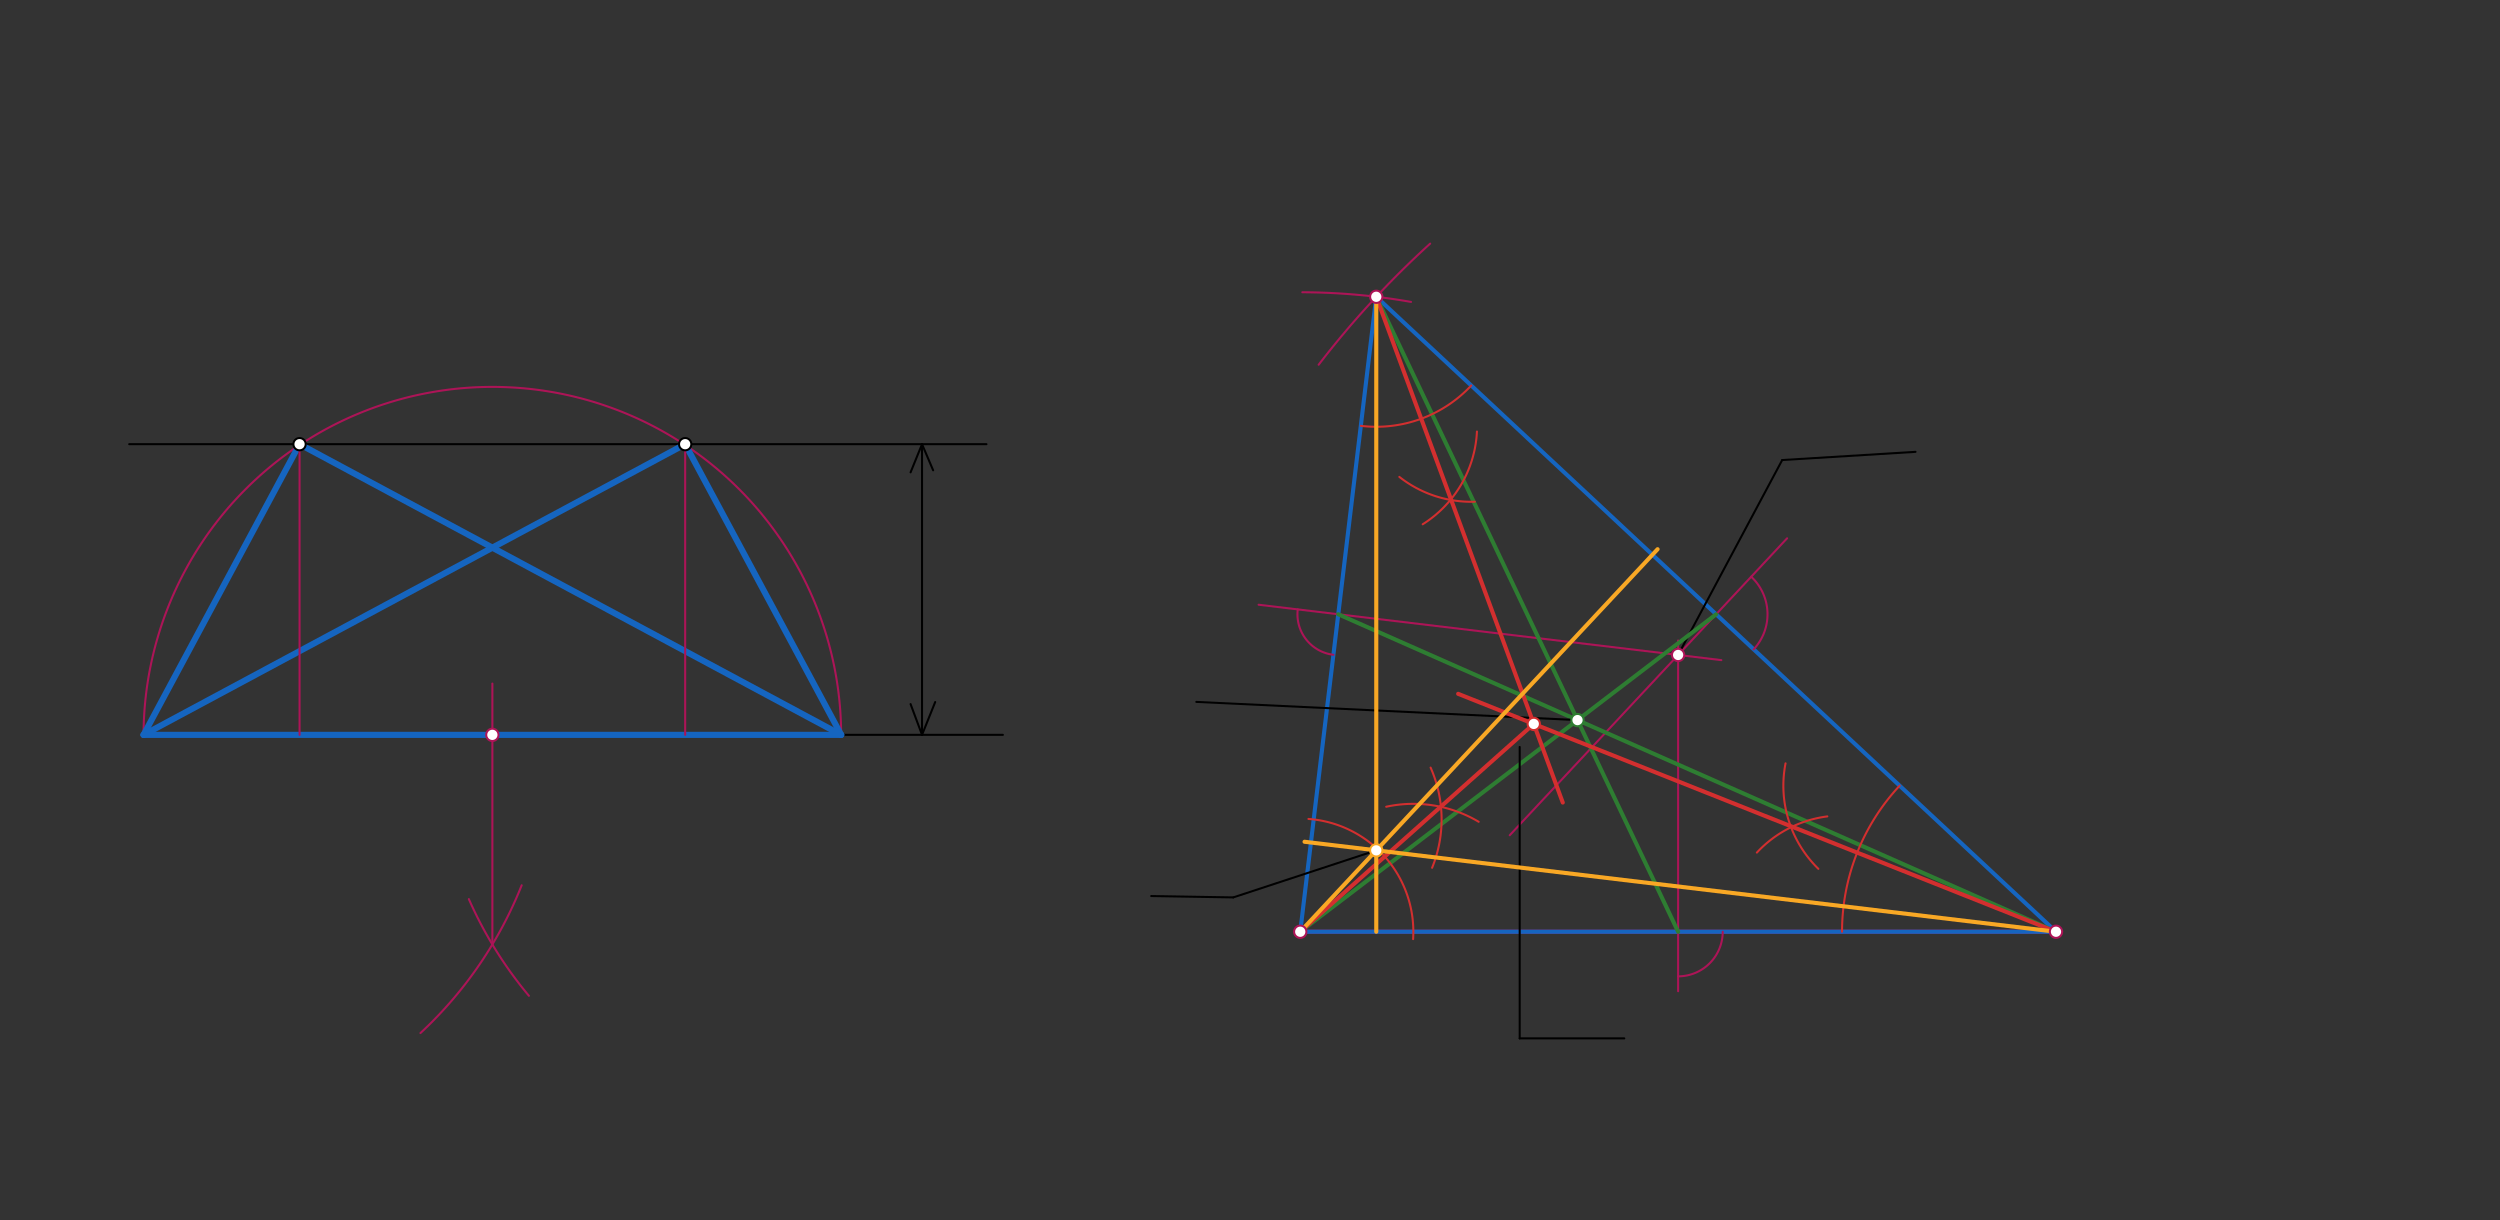 <svg xmlns="http://www.w3.org/2000/svg" class="svg--816" height="100%" preserveAspectRatio="xMidYMid meet" viewBox="0 0 1219 595" width="100%"><rect x="0" y="0" width="1219" height="595" fill="#333333" stroke="none"/><defs><marker id="marker-arrow" markerHeight="16" markerUnits="userSpaceOnUse" markerWidth="24" orient="auto-start-reverse" refX="24" refY="4" viewBox="0 0 24 8"><path d="M 0 0 L 24 4 L 0 8 z" stroke="inherit"></path></marker></defs><g class="aux-layer--949"></g><g class="main-layer--75a"><g class="element--733"><line stroke="#AD1457" stroke-dasharray="none" stroke-linecap="round" stroke-width="2" x1="70" x2="410.157" y1="358.317" y2="358.317"></line></g><g class="element--733"><path d="M 205.019 503.721 A 198.425 198.425 0 0 0 254.37 431.668" fill="none" stroke="#AD1457" stroke-dasharray="none" stroke-linecap="round" stroke-width="1"></path></g><g class="element--733"><path d="M 228.611 438.4 A 198.425 198.425 0 0 0 257.897 485.553" fill="none" stroke="#AD1457" stroke-dasharray="none" stroke-linecap="round" stroke-width="1"></path></g><g class="element--733"><line stroke="#AD1457" stroke-dasharray="none" stroke-linecap="round" stroke-width="1" x1="240.079" x2="240.079" y1="460.521" y2="333.317"></line></g><g class="element--733"><path d="M 70 358.317 A 170.079 170.079 0 0 1 410.157 358.317" fill="none" stroke="#AD1457" stroke-dasharray="none" stroke-linecap="round" stroke-width="1"></path></g><g class="element--733"><line stroke="#000000" stroke-dasharray="none" stroke-linecap="round" stroke-width="1" x1="410.157" x2="489" y1="358.317" y2="358.317"></line></g><g class="element--733"><line stroke="#000000" stroke-dasharray="none" stroke-linecap="round" stroke-width="1" x1="449.579" x2="449.579" y1="358.317" y2="216.584"></line></g><g class="element--733"><line stroke="#000000" stroke-dasharray="none" stroke-linecap="round" stroke-width="1" x1="449.579" x2="63" y1="216.584" y2="216.584"></line></g><g class="element--733"><line stroke="#000000" stroke-dasharray="none" stroke-linecap="round" stroke-width="1" x1="449.579" x2="481" y1="216.584" y2="216.584"></line></g><g class="element--733"><line stroke="#000000" stroke-dasharray="none" stroke-linecap="round" stroke-width="1" x1="449.579" x2="444" y1="216.584" y2="230.317"></line></g><g class="element--733"><line stroke="#000000" stroke-dasharray="none" stroke-linecap="round" stroke-width="1" x1="449.579" x2="455" y1="216.584" y2="229.317"></line></g><g class="element--733"><line stroke="#000000" stroke-dasharray="none" stroke-linecap="round" stroke-width="1" x1="449.579" x2="456" y1="358.317" y2="342.317"></line></g><g class="element--733"><line stroke="#000000" stroke-dasharray="none" stroke-linecap="round" stroke-width="1" x1="449.579" x2="444" y1="358.317" y2="343.317"></line></g><g class="element--733"><line stroke="#1565C0" stroke-dasharray="none" stroke-linecap="round" stroke-width="3" x1="70" x2="146.064" y1="358.317" y2="216.584"></line></g><g class="element--733"><line stroke="#1565C0" stroke-dasharray="none" stroke-linecap="round" stroke-width="3" x1="146.064" x2="410.157" y1="216.584" y2="358.317"></line></g><g class="element--733"><line stroke="#1565C0" stroke-dasharray="none" stroke-linecap="round" stroke-width="3" x1="410.157" x2="70" y1="358.317" y2="358.317"></line></g><g class="element--733"><line stroke="#1565C0" stroke-dasharray="none" stroke-linecap="round" stroke-width="3" x1="334.093" x2="70" y1="216.584" y2="358.317"></line></g><g class="element--733"><line stroke="#1565C0" stroke-dasharray="none" stroke-linecap="round" stroke-width="3" x1="334.093" x2="410.157" y1="216.584" y2="358.317"></line></g><g class="element--733"><line stroke="#AD1457" stroke-dasharray="none" stroke-linecap="round" stroke-width="1" x1="146.064" x2="146.064" y1="216.584" y2="358.317"></line></g><g class="element--733"><line stroke="#AD1457" stroke-dasharray="none" stroke-linecap="round" stroke-width="1" x1="334.093" x2="334.093" y1="216.584" y2="358.317"></line></g><g class="element--733"><line stroke="#AD1457" stroke-dasharray="none" stroke-linecap="round" stroke-width="2" x1="634" x2="1002.504" y1="454.317" y2="454.317"></line></g><g class="element--733"><path d="M 697.336 118.796 A 453.543 453.543 0 0 0 642.973 177.84" fill="none" stroke="#AD1457" stroke-dasharray="none" stroke-linecap="round" stroke-width="1"></path></g><g class="element--733"><path d="M 635.022 142.507 A 311.811 311.811 0 0 1 688.007 147.218" fill="none" stroke="#AD1457" stroke-dasharray="none" stroke-linecap="round" stroke-width="1"></path></g><g class="element--733"><line stroke="#1565C0" stroke-dasharray="none" stroke-linecap="round" stroke-width="2" x1="671.068" x2="634" y1="144.717" y2="454.317"></line></g><g class="element--733"><line stroke="#1565C0" stroke-dasharray="none" stroke-linecap="round" stroke-width="2" x1="671.068" x2="1002.504" y1="144.717" y2="454.317"></line></g><g class="element--733"><line stroke="#1565C0" stroke-dasharray="none" stroke-linecap="round" stroke-width="2" x1="634" x2="1002.504" y1="454.317" y2="454.317"></line></g><g class="element--733"><line stroke="#AD1457" stroke-dasharray="none" stroke-linecap="round" stroke-width="1" x1="818.252" x2="818.252" y1="483.317" y2="312.317"></line></g><g class="element--733"><line stroke="#AD1457" stroke-dasharray="none" stroke-linecap="round" stroke-width="1" x1="613.695" x2="839.327" y1="294.866" y2="321.881"></line></g><g class="element--733"><line stroke="#AD1457" stroke-dasharray="none" stroke-linecap="round" stroke-width="1" x1="871.385" x2="736.146" y1="262.478" y2="407.255"></line></g><g class="element--733"><path d="M 632.78 297.152 A 19.895 19.895 0 0 0 650.169 319.271" fill="none" stroke="#AD1457" stroke-dasharray="none" stroke-linecap="round" stroke-width="1"></path></g><g class="element--733"><path d="M 840 454.317 A 21.748 21.748 0 0 1 818.252 476.065" fill="none" stroke="#AD1457" stroke-dasharray="none" stroke-linecap="round" stroke-width="1"></path></g><g class="element--733"><path d="M 853.886 281.211 A 25.051 25.051 0 0 1 855.092 316.617" fill="none" stroke="#AD1457" stroke-dasharray="none" stroke-linecap="round" stroke-width="1"></path></g><g class="element--733"><line stroke="#000000" stroke-dasharray="none" stroke-linecap="round" stroke-width="1" x1="818.252" x2="869" y1="319.358" y2="224.317"></line></g><g class="element--733"><line stroke="#000000" stroke-dasharray="none" stroke-linecap="round" stroke-width="1" x1="869" x2="934" y1="224.317" y2="220.317"></line></g><g class="element--733"><line stroke="#2E7D32" stroke-dasharray="none" stroke-linecap="round" stroke-width="2" x1="1002.504" x2="652.534" y1="454.317" y2="299.517"></line></g><g class="element--733"><line stroke="#2E7D32" stroke-dasharray="none" stroke-linecap="round" stroke-width="2" x1="671.068" x2="818.252" y1="144.717" y2="454.317"></line></g><g class="element--733"><line stroke="#2E7D32" stroke-dasharray="none" stroke-linecap="round" stroke-width="2" x1="634" x2="836.786" y1="454.317" y2="299.517"></line></g><g class="element--733"><line stroke="#000000" stroke-dasharray="none" stroke-linecap="round" stroke-width="1" x1="769.191" x2="583.333" y1="351.117" y2="342.244"></line></g><g class="element--733"><path d="M 717.382 187.979 A 63.376 63.376 0 0 1 663.534 207.643" fill="none" stroke="#D32F2F" stroke-dasharray="none" stroke-linecap="round" stroke-width="1"></path></g><g class="element--733"><path d="M 720.159 210.423 A 56.693 56.693 0 0 1 693.716 255.635" fill="none" stroke="#D32F2F" stroke-dasharray="none" stroke-linecap="round" stroke-width="1"></path></g><g class="element--733"><path d="M 682.323 232.532 A 56.693 56.693 0 0 0 719.13 244.645" fill="none" stroke="#D32F2F" stroke-dasharray="none" stroke-linecap="round" stroke-width="1"></path></g><g class="element--733"><line stroke="#D32F2F" stroke-dasharray="none" stroke-linecap="round" stroke-width="2" x1="671.068" x2="762" y1="144.717" y2="391.317"></line></g><g class="element--733"><path d="M 926.266 383.102 A 104.325 104.325 0 0 0 898.179 454.317" fill="none" stroke="#D32F2F" stroke-dasharray="none" stroke-linecap="round" stroke-width="1"></path></g><g class="element--733"><path d="M 870.627 372.222 A 56.693 56.693 0 0 0 886.636 423.643" fill="none" stroke="#D32F2F" stroke-dasharray="none" stroke-linecap="round" stroke-width="1"></path></g><g class="element--733"><path d="M 890.992 398.081 A 56.693 56.693 0 0 0 856.657 415.716" fill="none" stroke="#D32F2F" stroke-dasharray="none" stroke-linecap="round" stroke-width="1"></path></g><g class="element--733"><line stroke="#D32F2F" stroke-dasharray="none" stroke-linecap="round" stroke-width="2" x1="1002.504" x2="711" y1="454.317" y2="338.317"></line></g><g class="element--733"><path d="M 638 399.317 A 55.145 55.145 0 0 1 689.028 457.905" fill="none" stroke="#D32F2F" stroke-dasharray="none" stroke-linecap="round" stroke-width="1"></path></g><g class="element--733"><path d="M 697.565 374.283 A 62.362 62.362 0 0 1 698.293 423.13" fill="none" stroke="#D32F2F" stroke-dasharray="none" stroke-linecap="round" stroke-width="1"></path></g><g class="element--733"><path d="M 675.927 393.371 A 62.362 62.362 0 0 1 720.991 400.699" fill="none" stroke="#D32F2F" stroke-dasharray="none" stroke-linecap="round" stroke-width="1"></path></g><g class="element--733"><line stroke="#D32F2F" stroke-dasharray="none" stroke-linecap="round" stroke-width="2" x1="634" x2="747.866" y1="454.317" y2="352.987"></line></g><g class="element--733"><line stroke="#000000" stroke-dasharray="none" stroke-linecap="round" stroke-width="1" x1="741" x2="741" y1="364.23" y2="506.317"></line></g><g class="element--733"><line stroke="#000000" stroke-dasharray="none" stroke-linecap="round" stroke-width="1" x1="741" x2="792" y1="506.317" y2="506.317"></line></g><g class="element--733"><line stroke="#F9A825" stroke-dasharray="none" stroke-linecap="round" stroke-width="2" x1="671.068" x2="671.068" y1="144.717" y2="454.317"></line></g><g class="element--733"><line stroke="#F9A825" stroke-dasharray="none" stroke-linecap="round" stroke-width="2" x1="1002.504" x2="636.104" y1="454.317" y2="410.448"></line></g><g class="element--733"><line stroke="#F9A825" stroke-dasharray="none" stroke-linecap="round" stroke-width="2" x1="634" x2="808.232" y1="454.317" y2="267.797"></line></g><g class="element--733"><line stroke="#000000" stroke-dasharray="none" stroke-linecap="round" stroke-width="1" x1="671.068" x2="601.333" y1="414.634" y2="437.578"></line></g><g class="element--733"><line stroke="#000000" stroke-dasharray="none" stroke-linecap="round" stroke-width="1" x1="601.333" x2="561.333" y1="437.578" y2="436.911"></line></g><g class="element--733"><circle cx="240.079" cy="358.317" r="3" stroke="#AD1457" stroke-width="1" fill="#ffffff"></circle>}</g><g class="element--733"><circle cx="146.064" cy="216.584" r="3" stroke="#000000" stroke-width="1" fill="#ffffff"></circle>}</g><g class="element--733"><circle cx="334.093" cy="216.584" r="3" stroke="#000000" stroke-width="1" fill="#ffffff"></circle>}</g><g class="element--733"><circle cx="671.068" cy="144.717" r="3" stroke="#AD1457" stroke-width="1" fill="#ffffff"></circle>}</g><g class="element--733"><circle cx="634" cy="454.317" r="3" stroke="#AD1457" stroke-width="1" fill="#ffffff"></circle>}</g><g class="element--733"><circle cx="1002.504" cy="454.317" r="3" stroke="#AD1457" stroke-width="1" fill="#ffffff"></circle>}</g><g class="element--733"><circle cx="818.252" cy="319.358" r="3" stroke="#AD1457" stroke-width="1" fill="#ffffff"></circle>}</g><g class="element--733"><circle cx="769.191" cy="351.117" r="3" stroke="#2E7D32" stroke-width="1" fill="#ffffff"></circle>}</g><g class="element--733"><circle cx="747.866" cy="352.987" r="3" stroke="#D32F2F" stroke-width="1" fill="#ffffff"></circle>}</g><g class="element--733"><circle cx="671.068" cy="414.634" r="3" stroke="#F9A825" stroke-width="1" fill="#ffffff"></circle>}</g></g><g class="snaps-layer--ac6"></g><g class="temp-layer--52d"></g></svg>